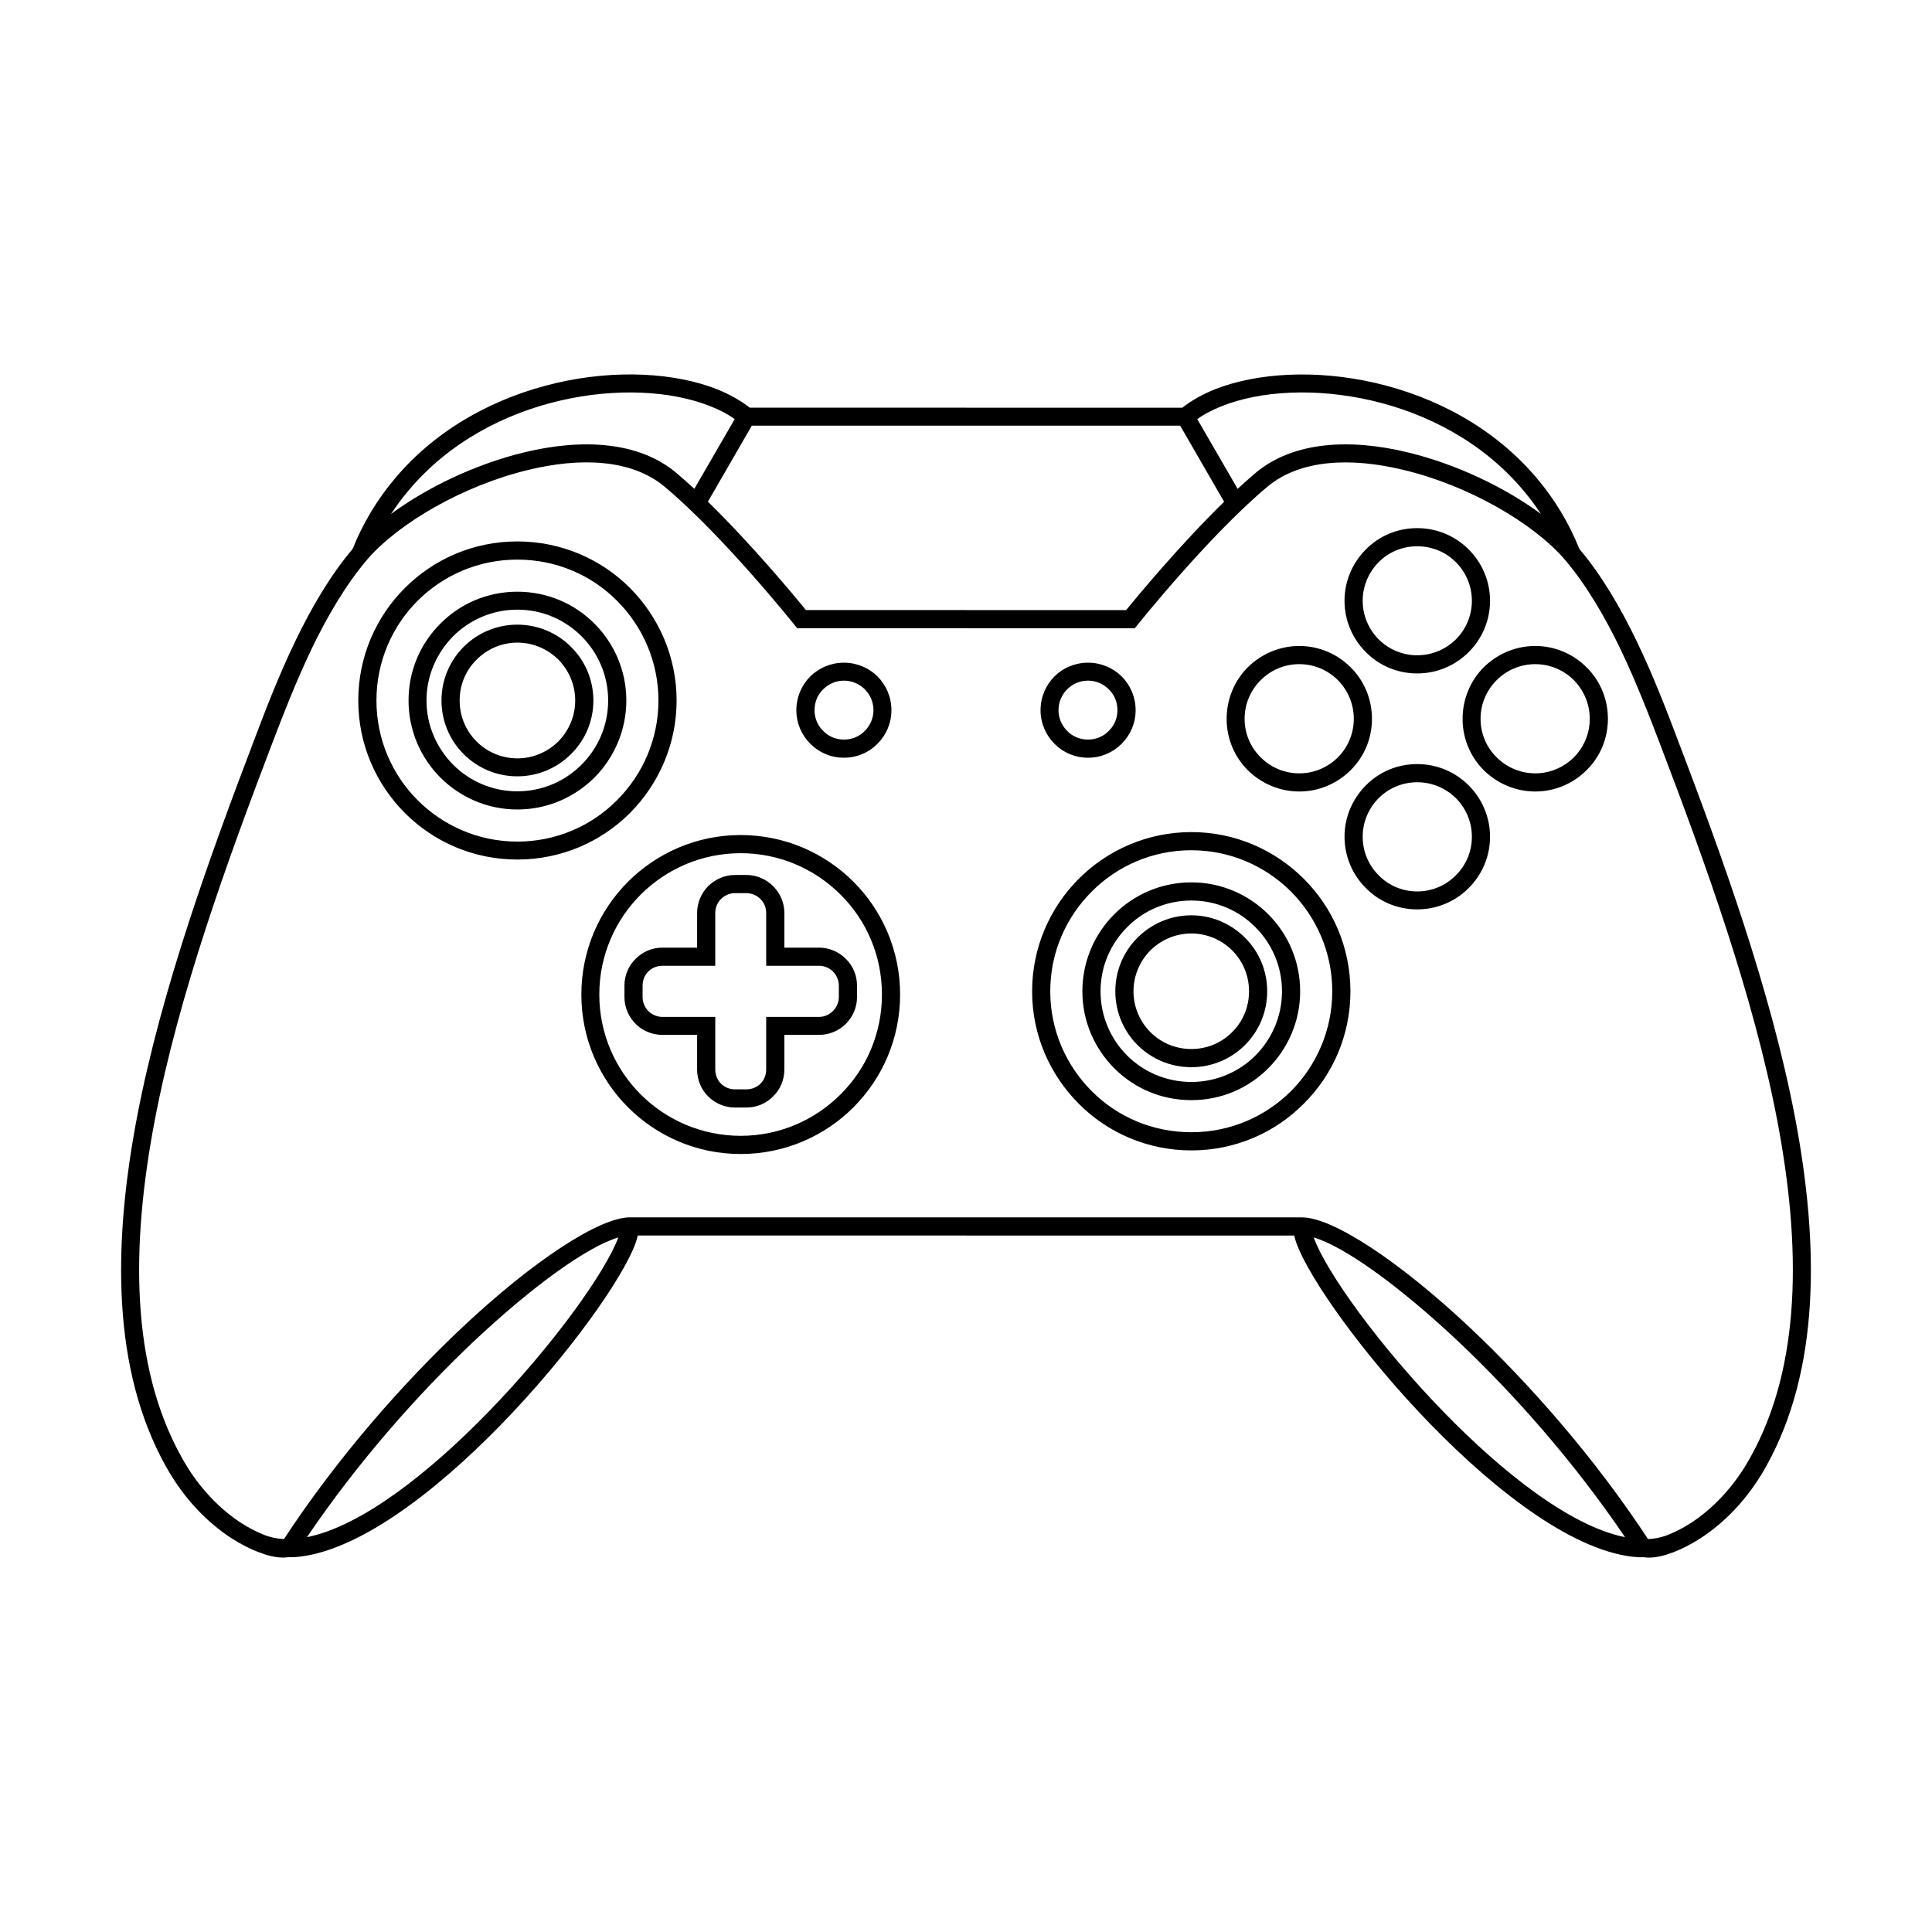 <?xml version="1.0" encoding="UTF-8"?>
<!-- Uploaded to: SVG Repo, www.svgrepo.com, Generator: SVG Repo Mixer Tools -->
<svg fill="#000000" width="800px" height="800px" version="1.1" viewBox="144 144 512 512" xmlns="http://www.w3.org/2000/svg">
 <path d="m400 310.49h-44.727l-0.727-0.895c-0.055-0.055-18.863-23.625-34.484-36.668-8.734-7.277-22.281-7.727-35.938-4.422-17.184 4.086-34.426 14.051-42.824 23.789-5.711 6.719-10.637 15.172-14.777 23.789-4.141 8.676-7.613 17.633-10.469 25.133-11.867 31.125-24.688 66.336-31.066 99.809-6.324 33.25-6.383 64.879 7.109 89.117 4.644 8.453 10.523 13.996 15.73 17.41 2.406 1.566 4.644 2.633 6.551 3.359 1.566 0.559 3.191 0.895 4.871 0.953 14.164-21.551 31.293-41.031 47.078-55.922 19.145-18.023 36.609-29.332 44.613-29.332h89.062v4.812h-86.992c-0.113 0.617-0.336 1.289-0.559 1.961-3.469 9.574-17.969 29.949-35.547 48.031-17.746 18.25-38.738 34.316-55.141 35.266h-1.512c-1.344 0.223-3.246 0.055-5.43-0.559-0.617-0.168-1.23-0.391-1.902-0.672h-0.113c-2.297-0.84-4.871-2.129-7.559-3.863-5.82-3.805-12.258-9.91-17.352-19.09-14.105-25.414-14.105-58.105-7.613-92.309 6.492-33.98 19.367-69.359 31.293-100.65 2.856-7.559 6.324-16.57 10.637-25.527 4.254-8.844 9.293-17.52 15.227-24.52 2.856-7.109 6.66-13.266 11.141-18.586 11.418-13.66 27.207-21.777 42.879-25.414 15.676-3.637 31.402-2.742 42.602 1.68 3.305 1.344 6.215 2.969 8.621 4.871h57.324v4.758h-56.762l-11.645 20.152c11.699 11.418 23.062 25.133 25.973 28.719h42.434v4.812zm100.31-7.277c0-5.316 2.184-10.133 5.652-13.602 3.469-3.527 8.285-5.652 13.602-5.652s10.133 2.129 13.66 5.652c3.469 3.469 5.652 8.285 5.652 13.602 0 5.316-2.184 10.133-5.652 13.602-3.527 3.527-8.34 5.652-13.66 5.652-5.316 0-10.133-2.129-13.602-5.652-3.469-3.469-5.652-8.285-5.652-13.602zm9.07-10.242c-2.633 2.633-4.254 6.269-4.254 10.242 0 3.973 1.625 7.613 4.254 10.242 2.574 2.574 6.215 4.199 10.188 4.199 4.031 0 7.613-1.625 10.242-4.199 2.633-2.633 4.254-6.269 4.254-10.242 0-3.973-1.625-7.613-4.254-10.242-2.633-2.633-6.215-4.199-10.242-4.199-3.973 0-7.613 1.566-10.188 4.199zm-9.07 72.773c0-5.316 2.184-10.133 5.652-13.602 3.469-3.527 8.285-5.652 13.602-5.652s10.133 2.129 13.66 5.652c3.469 3.469 5.652 8.285 5.652 13.602 0 5.316-2.184 10.133-5.652 13.602-3.527 3.527-8.34 5.652-13.66 5.652-5.316 0-10.133-2.129-13.602-5.652-3.469-3.469-5.652-8.285-5.652-13.602zm9.07-10.242c-2.633 2.633-4.254 6.269-4.254 10.242 0 4.031 1.625 7.613 4.254 10.242 2.574 2.633 6.215 4.254 10.188 4.254 4.031 0 7.613-1.625 10.242-4.254 2.633-2.633 4.254-6.215 4.254-10.242 0-3.973-1.625-7.613-4.254-10.242-2.633-2.574-6.215-4.199-10.242-4.199-3.973 0-7.613 1.625-10.188 4.199zm-170.62 20.375h3.023c2.801 0 5.316 1.176 7.109 2.969 1.848 1.848 2.969 4.367 2.969 7.109v9.18h9.18c2.801 0 5.262 1.121 7.109 2.969 1.848 1.793 2.969 4.309 2.969 7.109v3.023c0 2.742-1.121 5.262-2.969 7.109-1.848 1.793-4.309 2.91-7.109 2.91h-9.18v9.18c0 2.801-1.121 5.316-2.969 7.109-1.793 1.848-4.309 2.969-7.109 2.969h-3.023c-2.742 0-5.262-1.121-7.109-2.969-1.793-1.793-2.91-4.309-2.91-7.109v-9.18h-9.18c-2.801 0-5.316-1.121-7.109-2.91-1.848-1.848-2.969-4.367-2.969-7.109v-3.023c0-2.801 1.121-5.316 2.969-7.109 1.793-1.848 4.309-2.969 7.109-2.969h9.18v-9.18c0-2.742 1.121-5.262 2.91-7.109 1.848-1.793 4.367-2.969 7.109-2.969zm3.023 4.812h-3.023c-1.398 0-2.742 0.617-3.695 1.566-0.953 0.953-1.512 2.238-1.512 3.695v13.996h-13.996c-1.457 0-2.801 0.559-3.75 1.512-0.953 0.953-1.512 2.297-1.512 3.75v3.023c0 1.398 0.559 2.742 1.512 3.695 0.953 0.953 2.297 1.566 3.75 1.566h13.996v13.938c0 1.457 0.559 2.801 1.512 3.75 0.953 0.953 2.297 1.512 3.695 1.512h3.023c1.457 0 2.801-0.559 3.75-1.512 0.953-0.953 1.512-2.297 1.512-3.75v-13.938h13.996c1.457 0 2.742-0.617 3.695-1.566 0.953-0.953 1.566-2.297 1.566-3.695v-3.023c0-1.457-0.617-2.801-1.566-3.75-0.953-0.953-2.238-1.512-3.695-1.512h-13.996v-13.996c0-1.457-0.559-2.742-1.512-3.695s-2.297-1.566-3.75-1.566zm-1.512-15.395c11.699 0 22.281 4.758 29.895 12.371 7.668 7.668 12.371 18.25 12.371 29.895 0 11.645-4.703 22.223-12.371 29.895-7.613 7.613-18.191 12.371-29.895 12.371-11.645 0-22.223-4.758-29.836-12.371-7.668-7.668-12.371-18.25-12.371-29.895 0-11.645 4.703-22.223 12.371-29.895 7.613-7.613 18.191-12.371 29.836-12.371zm26.477 15.785c-6.773-6.773-16.121-10.973-26.477-10.973-10.301 0-19.703 4.199-26.477 10.973-6.773 6.773-10.973 16.121-10.973 26.477 0 10.355 4.199 19.703 10.973 26.477 6.773 6.773 16.18 10.973 26.477 10.973 10.355 0 19.703-4.199 26.477-10.973 6.828-6.773 10.973-16.121 10.973-26.477 0-10.355-4.141-19.703-10.973-26.477zm184.11-65.887c5.316 0 10.133 2.184 13.602 5.652 3.527 3.469 5.652 8.34 5.652 13.66 0 5.316-2.129 10.133-5.652 13.602-3.469 3.469-8.285 5.652-13.602 5.652s-10.133-2.184-13.66-5.652c-3.469-3.469-5.598-8.285-5.598-13.602s2.129-10.188 5.598-13.66c3.527-3.469 8.34-5.652 13.66-5.652zm10.242 9.07c-2.633-2.633-6.269-4.254-10.242-4.254s-7.613 1.625-10.242 4.254c-2.633 2.633-4.254 6.215-4.254 10.242 0 3.973 1.625 7.613 4.254 10.188 2.633 2.633 6.269 4.254 10.242 4.254s7.613-1.625 10.242-4.254c2.574-2.574 4.199-6.215 4.199-10.188 0-4.031-1.625-7.613-4.199-10.242zm-72.773-9.07c5.316 0 10.133 2.184 13.602 5.652 3.527 3.469 5.652 8.34 5.652 13.66 0 5.316-2.129 10.133-5.652 13.602-3.469 3.469-8.285 5.652-13.602 5.652s-10.133-2.184-13.66-5.652c-3.469-3.469-5.598-8.285-5.598-13.602s2.129-10.188 5.598-13.66c3.527-3.469 8.34-5.652 13.66-5.652zm10.242 9.07c-2.633-2.633-6.269-4.254-10.242-4.254-4.031 0-7.613 1.625-10.242 4.254-2.633 2.633-4.254 6.215-4.254 10.242 0 3.973 1.625 7.613 4.254 10.188 2.633 2.633 6.215 4.254 10.242 4.254 3.973 0 7.613-1.625 10.242-4.254 2.574-2.574 4.199-6.215 4.199-10.188 0-4.031-1.625-7.613-4.199-10.242zm-38.848 62.305c5.543 0 10.578 2.297 14.219 5.934 3.637 3.637 5.879 8.621 5.879 14.219 0 5.543-2.238 10.578-5.879 14.219-3.637 3.637-8.676 5.879-14.219 5.879-5.598 0-10.637-2.238-14.273-5.879-3.637-3.637-5.879-8.676-5.879-14.219 0-5.598 2.238-10.578 5.879-14.219 3.637-3.637 8.676-5.934 14.273-5.934zm10.805 9.293c-2.742-2.742-6.606-4.477-10.805-4.477-4.254 0-8.062 1.734-10.859 4.477-2.742 2.801-4.477 6.606-4.477 10.859 0 4.199 1.734 8.062 4.477 10.805 2.801 2.801 6.606 4.477 10.859 4.477 4.199 0 8.062-1.68 10.805-4.477 2.801-2.742 4.477-6.606 4.477-10.805 0-4.254-1.68-8.062-4.477-10.859zm-189.43-86.32c5.543 0 10.578 2.238 14.219 5.879 3.695 3.637 5.934 8.676 5.934 14.219s-2.238 10.578-5.934 14.219c-3.637 3.637-8.676 5.879-14.219 5.879s-10.578-2.238-14.219-5.879c-3.637-3.637-5.879-8.676-5.879-14.219s2.238-10.578 5.879-14.219c3.637-3.637 8.676-5.879 14.219-5.879zm10.859 9.238c-2.801-2.742-6.606-4.477-10.859-4.477-4.199 0-8.062 1.734-10.805 4.535-2.801 2.742-4.477 6.551-4.477 10.805s1.68 8.062 4.477 10.859c2.742 2.742 6.606 4.477 10.805 4.477 4.254 0 8.062-1.734 10.859-4.477 2.742-2.801 4.477-6.606 4.477-10.859s-1.734-8.062-4.477-10.859zm167.77 59.059c7.949 0 15.172 3.246 20.375 8.453 5.207 5.207 8.453 12.426 8.453 20.434 0 7.949-3.246 15.172-8.453 20.375-5.207 5.262-12.426 8.453-20.375 8.453-8.004 0-15.227-3.191-20.434-8.453-5.207-5.207-8.453-12.426-8.453-20.375 0-8.004 3.246-15.227 8.453-20.434 5.207-5.207 12.426-8.453 20.434-8.453zm16.961 11.867c-4.309-4.367-10.355-7.055-16.961-7.055-6.66 0-12.707 2.688-17.016 7.055-4.367 4.367-7.055 10.355-7.055 17.016 0 6.606 2.688 12.652 7.055 17.016 4.309 4.309 10.355 6.996 17.016 6.996 6.606 0 12.652-2.688 16.961-6.996 4.367-4.367 7.055-10.41 7.055-17.016 0-6.66-2.688-12.652-7.055-17.016zm-195.59-88.895c8.004 0 15.172 3.191 20.434 8.453 5.207 5.207 8.453 12.426 8.453 20.375s-3.246 15.172-8.453 20.434c-5.262 5.207-12.426 8.453-20.434 8.453-7.949 0-15.172-3.246-20.375-8.453-5.262-5.262-8.453-12.484-8.453-20.434s3.191-15.172 8.453-20.375c5.207-5.262 12.426-8.453 20.375-8.453zm17.016 11.812c-4.367-4.367-10.355-7.055-17.016-7.055-6.606 0-12.652 2.688-17.016 7.055-4.309 4.367-7.055 10.355-7.055 17.016 0 6.66 2.742 12.652 7.055 17.016 4.367 4.367 10.41 7.055 17.016 7.055 6.66 0 12.652-2.688 17.016-7.055 4.367-4.367 7.055-10.355 7.055-17.016 0-6.66-2.688-12.652-7.055-17.016zm134.24 11.754c-2.184 0-4.141 0.895-5.543 2.297-1.398 1.398-2.297 3.359-2.297 5.543 0 2.129 0.895 4.086 2.297 5.484 1.398 1.457 3.359 2.297 5.543 2.297 2.129 0 4.086-0.84 5.484-2.297 1.457-1.398 2.297-3.359 2.297-5.484 0-2.184-0.84-4.141-2.297-5.543-1.398-1.398-3.359-2.297-5.484-2.297zm-8.902-1.121c2.238-2.238 5.43-3.637 8.902-3.637 3.469 0 6.606 1.398 8.902 3.637 2.297 2.297 3.695 5.484 3.695 8.957 0 3.469-1.398 6.606-3.695 8.902s-5.43 3.695-8.902 3.695c-3.469 0-6.66-1.398-8.902-3.695-2.297-2.297-3.695-5.43-3.695-8.902 0-3.469 1.398-6.66 3.695-8.957zm-55.812-3.637c3.469 0 6.66 1.398 8.902 3.637 2.297 2.297 3.695 5.484 3.695 8.957 0 3.469-1.398 6.606-3.695 8.902-2.238 2.297-5.43 3.695-8.902 3.695-3.469 0-6.606-1.398-8.902-3.695s-3.695-5.43-3.695-8.902c0-3.469 1.398-6.66 3.695-8.957 2.297-2.238 5.43-3.637 8.902-3.637zm5.543 7.055c-1.398-1.398-3.359-2.297-5.543-2.297-2.129 0-4.086 0.895-5.484 2.297-1.457 1.398-2.297 3.359-2.297 5.543 0 2.129 0.84 4.086 2.297 5.484 1.398 1.457 3.359 2.297 5.484 2.297 2.184 0 4.141-0.84 5.543-2.297 1.398-1.398 2.297-3.359 2.297-5.484 0-2.184-0.895-4.141-2.297-5.543zm86.543 37.84c11.645 0 22.168 4.758 29.781 12.371 7.668 7.613 12.371 18.191 12.371 29.836s-4.703 22.168-12.371 29.781c-7.613 7.668-18.137 12.371-29.781 12.371s-22.223-4.703-29.836-12.371c-7.613-7.613-12.371-18.137-12.371-29.781s4.758-22.223 12.371-29.836c7.613-7.613 18.191-12.371 29.836-12.371zm26.422 15.785c-6.773-6.773-16.121-10.973-26.422-10.973-10.355 0-19.703 4.199-26.422 10.973-6.773 6.773-10.973 16.066-10.973 26.422 0 10.301 4.199 19.648 10.973 26.422 6.719 6.773 16.066 10.914 26.422 10.914 10.301 0 19.648-4.141 26.422-10.914 6.719-6.773 10.914-16.121 10.914-26.422 0-10.355-4.199-19.648-10.914-26.422zm-205.05-92.812c11.645 0 22.223 4.703 29.836 12.316 7.613 7.668 12.371 18.191 12.371 29.836s-4.758 22.168-12.371 29.836c-7.613 7.613-18.191 12.316-29.836 12.316-11.645 0-22.168-4.703-29.781-12.316-7.668-7.668-12.371-18.191-12.371-29.836s4.703-22.168 12.371-29.836c7.613-7.613 18.137-12.316 29.781-12.316zm26.422 15.73c-6.719-6.773-16.066-10.914-26.422-10.914-10.301 0-19.648 4.141-26.422 10.914-6.773 6.773-10.914 16.121-10.914 26.422s4.141 19.648 10.914 26.422c6.773 6.773 16.121 10.973 26.422 10.973 10.355 0 19.703-4.199 26.422-10.973 6.773-6.773 10.973-16.121 10.973-26.422s-4.199-19.648-10.973-26.422zm153.77-48.141 10.691 18.473c1.625-1.512 3.305-2.969 4.871-4.309 10.02-8.34 25.078-9.012 40.137-5.375 12.82 3.078 25.75 9.238 35.379 16.348-1.457-2.184-2.969-4.254-4.644-6.215-10.691-12.762-25.469-20.434-40.25-23.848-14.777-3.414-29.391-2.633-39.746 1.512-2.406 0.953-4.59 2.07-6.438 3.414zm7.109 21.887-11.645-20.152h-56.762v-4.758h57.324c2.406-1.902 5.316-3.527 8.621-4.871 11.195-4.422 26.926-5.316 42.602-1.68 15.676 3.637 31.461 11.754 42.879 25.414 4.477 5.316 8.285 11.477 11.141 18.586 5.934 6.996 10.973 15.676 15.227 24.52 4.309 8.957 7.781 17.969 10.637 25.527 11.922 31.293 24.797 66.672 31.293 100.65 6.492 34.203 6.492 66.895-7.613 92.309-5.094 9.18-11.531 15.281-17.352 19.09-2.688 1.734-5.262 3.023-7.559 3.863h-0.055c-0.672 0.281-1.344 0.504-1.961 0.672-2.184 0.617-4.086 0.785-5.43 0.559h-1.512c-16.402-0.953-37.395-17.016-55.141-35.266-17.578-18.082-32.074-38.457-35.547-48.031-0.223-0.672-0.449-1.344-0.559-1.961h-86.992v-4.812h89.062c8.004 0 25.469 11.309 44.613 29.332 15.785 14.891 32.914 34.371 47.078 55.922 1.68-0.055 3.305-0.391 4.871-0.953 1.902-0.727 4.141-1.793 6.551-3.359 5.207-3.414 11.082-8.957 15.73-17.41 13.492-24.238 13.434-55.867 7.109-89.117-6.383-33.477-19.199-68.688-31.066-99.809-2.856-7.5-6.324-16.457-10.469-25.133-4.141-8.621-9.07-17.074-14.777-23.789-8.398-9.742-25.637-19.703-42.824-23.789-13.66-3.305-27.207-2.856-35.938 4.422-15.617 13.043-34.426 36.609-34.484 36.668l-0.727 0.895h-44.727v-4.812h42.434c2.91-3.582 14.273-17.297 25.973-28.719zm-129.7-21.887c-1.848-1.344-4.031-2.465-6.438-3.414-10.355-4.141-24.965-4.926-39.746-1.512-14.777 3.414-29.559 11.082-40.25 23.848-1.68 1.961-3.191 4.031-4.644 6.215 9.629-7.109 22.559-13.266 35.379-16.348 15.059-3.637 30.117-2.969 40.137 5.375 1.566 1.344 3.246 2.801 4.871 4.309zm153.44 216.86c3.305 9.125 17.297 28.605 34.371 46.184 15.617 16.066 33.645 30.34 48.141 33.25-13.492-19.93-29.5-38.008-44.277-51.949-15.953-15.004-30.285-25.133-38.234-27.484zm-184.28 0c-7.949 2.352-22.281 12.484-38.234 27.484-14.777 13.938-30.789 32.02-44.277 51.949 14.5-2.91 32.523-17.184 48.141-33.25 17.074-17.578 31.012-37.059 34.371-46.184z"/>
</svg>